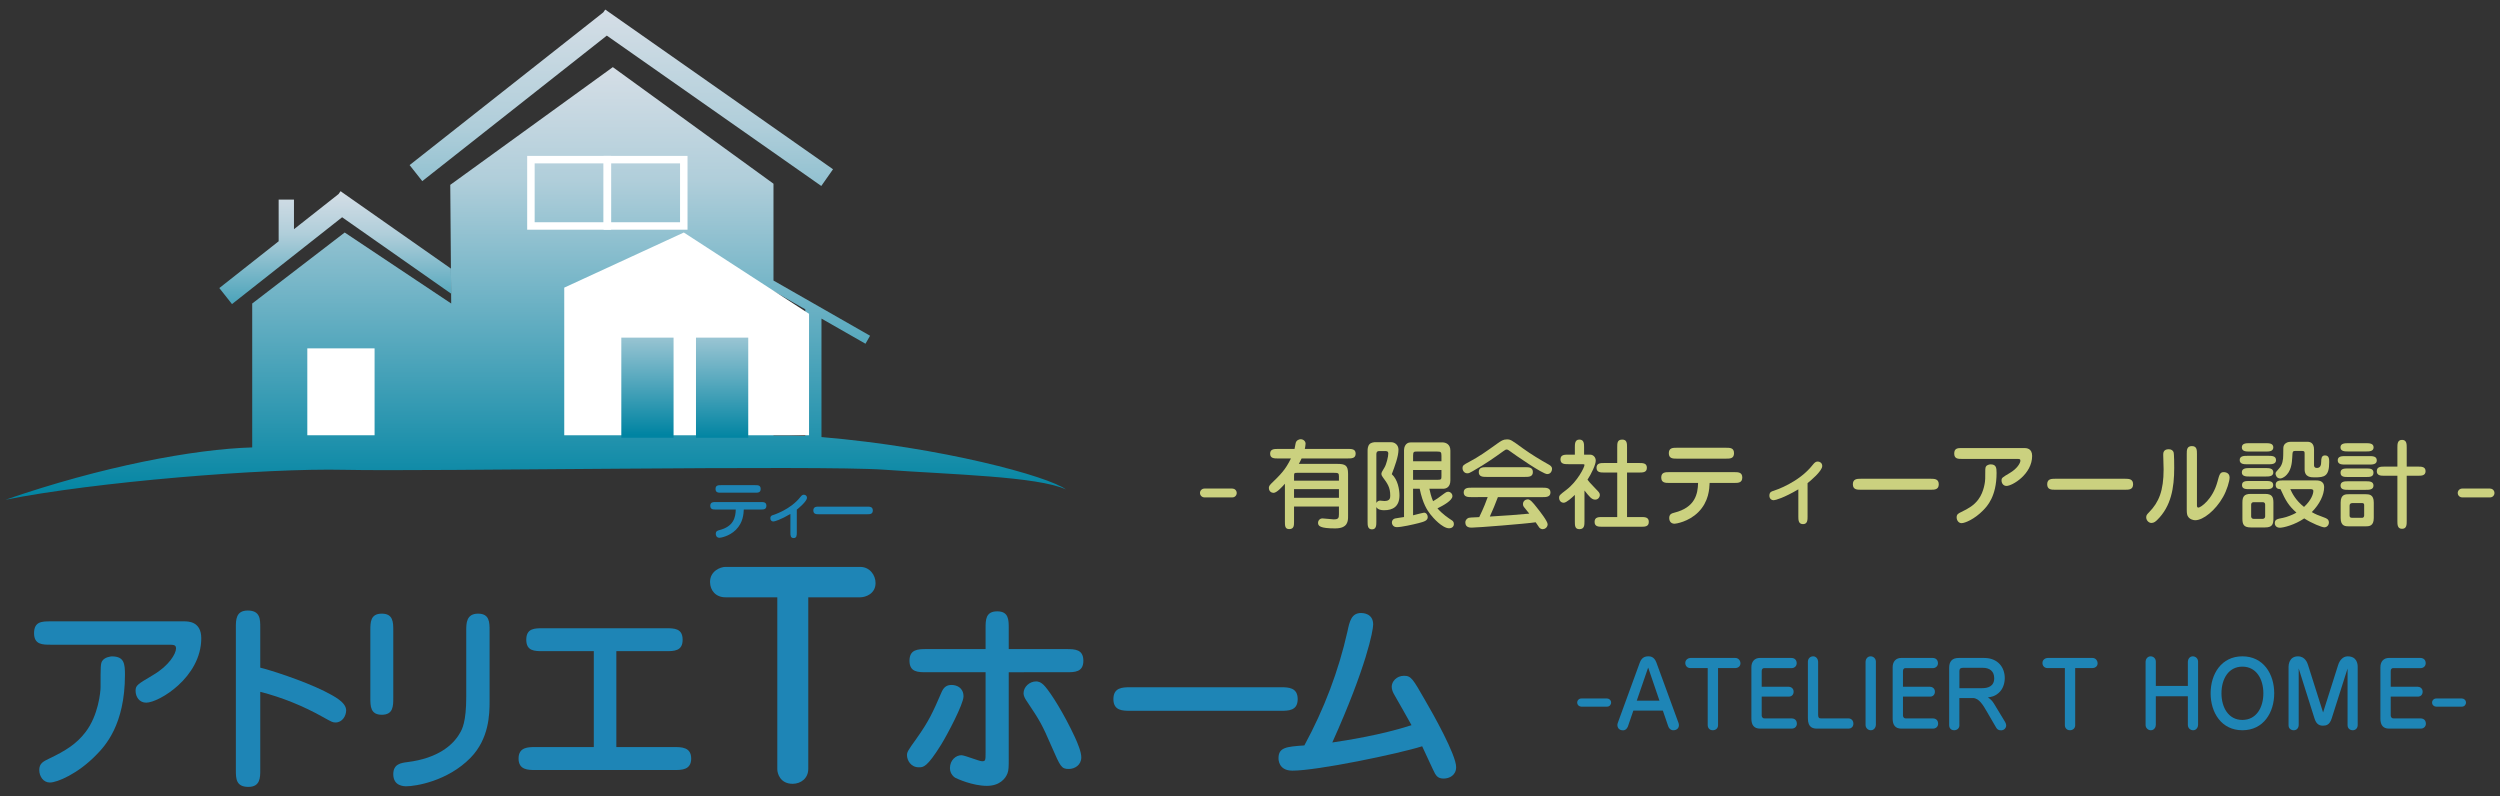 <?xml version="1.0" encoding="utf-8"?>
<!-- Generator: Adobe Illustrator 15.0.0, SVG Export Plug-In  -->
<!DOCTYPE svg PUBLIC "-//W3C//DTD SVG 1.1//EN" "http://www.w3.org/Graphics/SVG/1.1/DTD/svg11.dtd">
<svg version="1.1"
	 xmlns="http://www.w3.org/2000/svg" xmlns:xlink="http://www.w3.org/1999/xlink" xmlns:a="http://ns.adobe.com/AdobeSVGViewerExtensions/3.0/"
	 x="0px" y="0px" width="226px" height="72px" viewBox="-0.5 -0.865 226 72" enable-background="new -0.5 -0.865 226 72"
	 xml:space="preserve">
<rect x="-0.5" y="-0.865" width="226" height="72" fill="#333333" stroke="none"/>
<defs>
</defs>
<linearGradient id="SVGID_1_" gradientUnits="userSpaceOnUse" x1="47.932" y1="5.204" x2="47.932" y2="44.31">
	<stop  offset="0" style="stop-color:#D5DEE6"/>
	<stop  offset="0.261" style="stop-color:#B0CEDA"/>
	<stop  offset="1" style="stop-color:#0084A2"/>
</linearGradient>
<path fill="url(#SVGID_1_)" d="M73.761,38.645V27.935l3.979,2.274l0.414-0.723l-8.731-4.991v-8.752L54.9,5.204L40.204,15.846
	l0.06,7.569l0.018,2.268l0.007,0.891l-9.629-6.419l-8.361,6.419v13.008C17.03,39.735,8.705,41.3,0,44.31
	c8.023-1.605,23.396-2.872,30.659-2.703s42.907-0.437,48.819-0.007c5.912,0.43,13.852,0.599,16.386,1.781
	C94.236,42.175,84.607,39.566,73.761,38.645z M72.299,38.551c-0.953-0.043-1.913-0.054-2.876-0.043V25.455l2.876,1.644V38.551z"/>
<linearGradient id="SVGID_2_" gradientUnits="userSpaceOnUse" x1="29.805" y1="16.42" x2="29.805" y2="31.243">
	<stop  offset="0" style="stop-color:#D5DEE6"/>
	<stop  offset="0.261" style="stop-color:#B0CEDA"/>
	<stop  offset="1" style="stop-color:#0084A2"/>
</linearGradient>
<polygon fill="url(#SVGID_2_)" points="30.408,16.506 30.376,16.464 30.363,16.474 30.286,16.42 30.105,16.678 26.075,19.855 
	26.075,17.176 24.69,17.176 24.69,20.947 19.328,25.175 20.472,26.625 30.428,18.775 40.281,25.683 40.264,23.415 "/>
<linearGradient id="SVGID_3_" gradientUnits="userSpaceOnUse" x1="55.667" y1="0" x2="55.667" y2="40.342">
	<stop  offset="0" style="stop-color:#D5DEE6"/>
	<stop  offset="0.261" style="stop-color:#B0CEDA"/>
	<stop  offset="1" style="stop-color:#0084A2"/>
</linearGradient>
<polygon fill="url(#SVGID_3_)" points="54.356,2.354 73.744,15.947 74.805,14.436 54.337,0.085 54.305,0.044 54.292,0.054 54.215,0 
	54.034,0.257 36.529,14.059 37.673,15.509 "/>
<polygon fill="#FFFFFF" points="72.637,38.482 50.508,38.482 50.508,25.137 61.317,20.154 72.637,27.502 "/>
<rect x="27.281" y="30.627" fill="#FFFFFF" width="6.081" height="7.855"/>
<path fill="#FFFFFF" d="M54.744,19.9h-7.587v-6.672h7.587V19.9z M47.833,19.225h6.235v-5.321h-6.235V19.225z"/>
<path fill="#FFFFFF" d="M61.652,19.9h-7.587v-6.672h7.587V19.9z M54.741,19.225h6.235v-5.321h-6.235V19.225z"/>
<linearGradient id="SVGID_4_" gradientUnits="userSpaceOnUse" x1="58.028" y1="24.701" x2="58.028" y2="38.43">
	<stop  offset="0" style="stop-color:#D5DEE6"/>
	<stop  offset="0.261" style="stop-color:#B0CEDA"/>
	<stop  offset="1" style="stop-color:#0084A2"/>
</linearGradient>
<rect x="55.667" y="29.656" fill="url(#SVGID_4_)" width="4.723" height="9.052"/>
<linearGradient id="SVGID_5_" gradientUnits="userSpaceOnUse" x1="64.779" y1="24.701" x2="64.779" y2="38.768">
	<stop  offset="0.261" style="stop-color:#B0CEDA"/>
	<stop  offset="1" style="stop-color:#0084A2"/>
</linearGradient>
<rect x="62.417" y="29.656" fill="url(#SVGID_5_)" width="4.724" height="9.052"/>
<path fill="#1E85B6" d="M16.148,55.305c0.396,0,1.546,0.02,1.546,1.527c0,3.543-3.845,5.824-4.976,5.824
	c-0.622,0-0.962-0.527-0.962-1.074c0-0.49,0.17-0.584,1.564-1.414c1.489-0.867,2.093-1.961,2.093-2.412
	c0-0.34-0.208-0.34-0.792-0.34H4.067c-0.716,0-1.488,0-1.488-1.037c0-1.055,0.697-1.074,1.488-1.074H16.148z M10.796,60.131
	c0,4.541-1.81,6.465-2.639,7.293c-1.62,1.658-3.486,2.451-4.146,2.451c-0.603,0-0.961-0.566-0.961-1.131
	c0-0.604,0.358-0.773,0.905-1.037c1.451-0.697,2.449-1.301,3.279-2.395c1.168-1.525,1.356-3.656,1.356-4.051
	c0-1.904,0-2.131,0.151-2.375c0.226-0.359,0.81-0.414,0.866-0.414C10.721,58.473,10.796,59.114,10.796,60.131z"/>
<path fill="#1E85B6" d="M23.027,68.745c0,0.678,0,1.525-1.074,1.525c-1.131,0-1.131-0.771-1.131-1.525V55.852
	c0-0.678,0-1.525,1.074-1.525c1.131,0,1.131,0.791,1.131,1.525v3.639c0.867,0.207,3.826,1.148,5.805,2.129
	c0.886,0.453,1.96,0.998,1.96,1.734c0,0.508-0.357,1.094-0.961,1.094c-0.264,0-0.357-0.057-1.168-0.51
	c-1.716-0.961-3.638-1.754-5.636-2.262V68.745z"/>
<path fill="#1E85B6" d="M35.052,62.223c0,0.734,0,1.527-1.037,1.527c-1.036,0-1.036-0.793-1.036-1.527v-6.088
	c0-0.734,0-1.527,1.036-1.527c1.037,0,1.037,0.793,1.037,1.527V62.223z M43.759,62.524c0,1.168-0.037,3.393-1.734,5.127
	c-2.072,2.111-4.976,2.563-5.785,2.563c-0.208,0-1.188,0-1.188-1.092c0-0.924,0.697-1.018,1.281-1.094
	c2.732-0.34,4.128-1.527,4.75-2.639c0.188-0.32,0.565-0.98,0.565-3.26v-5.994c0-0.641,0-1.527,1.074-1.527
	c1.036,0,1.036,0.793,1.036,1.527V62.524z"/>
<path fill="#1E85B6" d="M55.218,66.67h5.239c0.641,0,1.526,0,1.526,1.037s-0.867,1.037-1.526,1.037H47.904
	c-0.659,0-1.526,0-1.526-1.037s0.867-1.037,1.526-1.037h5.277V58h-4.58c-0.772,0-1.526,0-1.526-1.035
	c0-1.037,0.754-1.037,1.526-1.037h11.083c0.754,0,1.526,0,1.526,1.037C61.211,58,60.438,58,59.685,58h-4.467V66.67z"/>
<path fill="#1E85B6" d="M72.567,68.653c0,0.826-0.656,1.338-1.411,1.338c-1.119,0-1.387-0.924-1.387-1.314V53.131h-4.694
	c-0.852,0-1.387-0.607-1.387-1.387c0-0.996,0.948-1.361,1.387-1.361h12.188c0.852,0,1.387,0.729,1.387,1.459
	c0,0.973-0.9,1.289-1.387,1.289h-4.695V68.653z"/>
<path fill="#1E85B6" d="M82.566,68.499c-0.734,0-1.074-0.641-1.074-1.092c0-0.283,0.076-0.416,0.849-1.49
	c1.149-1.621,1.489-2.393,2.299-4.26c0.208-0.451,0.49-0.602,0.886-0.602c0.453,0,1.075,0.244,1.075,1.035
	c0,0.697-1.471,3.469-2.017,4.354C83.302,68.499,82.981,68.499,82.566,68.499z M90.69,67.631c0,0.811,0,1.113-0.113,1.414
	c-0.188,0.49-0.717,1.131-1.866,1.131c-1.281,0-2.695-0.641-2.864-0.734c-0.057-0.037-0.472-0.303-0.472-0.867
	c0-0.734,0.547-1.168,1.037-1.168c0.301,0,1.602,0.545,1.865,0.545c0.32,0,0.32-0.074,0.32-0.865v-7.182h-5.353
	c-0.754,0-1.526,0-1.526-1.037s0.772-1.055,1.526-1.055h5.353v-1.885c0-0.754,0-1.527,1.056-1.527c1.037,0,1.037,0.773,1.037,1.527
	v1.885h5.221c0.754,0,1.526,0.018,1.526,1.055s-0.792,1.037-1.526,1.037H90.69V67.631z M97.249,67.594
	c0,0.697-0.584,1.055-1.131,1.055c-0.679,0-0.754-0.207-1.564-2.053c-0.867-1.998-1.018-2.262-2.28-4.146
	c-0.113-0.17-0.245-0.416-0.245-0.641c0-0.586,0.547-1.074,1.131-1.074c0.15,0,0.434,0.018,0.811,0.451
	c0.546,0.623,1.696,2.432,2.695,4.58C96.91,66.293,97.249,67.104,97.249,67.594z"/>
<path fill="#1E85B6" d="M101.678,63.391c-0.679,0-1.527,0-1.527-1.055c0-1.057,0.83-1.074,1.527-1.074h13.607
	c0.679,0,1.526,0.018,1.526,1.074c0,1.055-0.848,1.055-1.526,1.055H101.678z"/>
<path fill="#1E85B6" d="M121.315,56.192c0.188-0.887,0.358-1.641,1.225-1.641c0.151,0,1.094,0.02,1.094,1.037
	c0,0.547-0.604,3.807-3.694,10.668c1.263-0.189,4.354-0.66,7.162-1.564c-0.208-0.396-1.301-2.299-1.546-2.732
	c-0.132-0.227-0.245-0.471-0.245-0.754c0-0.453,0.434-0.98,1.112-0.98c0.641,0,0.792,0.264,1.903,2.205
	c0.717,1.225,2.809,4.938,2.809,6.051c0,0.734-0.604,1.035-1.131,1.035c-0.396,0-0.604-0.15-0.772-0.434
	c-0.113-0.188-0.98-2.092-1.169-2.486c-2.13,0.678-9.48,2.205-11.723,2.205c-1.263,0-1.263-1-1.263-1.131
	c0-0.98,0.735-1.037,2.337-1.15C119.186,63.26,120.505,59.811,121.315,56.192z"/>
<path fill="#1E85B6" d="M64.201,45.196c-0.225,0-0.492,0-0.492-0.341c0-0.334,0.268-0.334,0.492-0.334h4.088
	c0.226,0,0.493,0,0.493,0.334c0,0.341-0.268,0.341-0.493,0.341h-1.551c-0.019,0.377-0.049,1.168-0.712,1.831
	c-0.608,0.608-1.411,0.724-1.479,0.724c-0.298,0-0.34-0.25-0.34-0.353c0-0.256,0.164-0.298,0.322-0.341
	c1.308-0.328,1.466-1.174,1.484-1.861H64.201z M64.676,43.675c-0.231,0-0.492,0-0.492-0.34c0-0.341,0.261-0.341,0.492-0.341h3.097
	c0.237,0,0.492,0,0.492,0.341c0,0.34-0.255,0.34-0.492,0.34H64.676z"/>
<path fill="#1E85B6" d="M71.53,47.289c0,0.219,0,0.487-0.286,0.487c-0.292,0-0.292-0.268-0.292-0.487v-1.691
	c-0.906,0.535-1.441,0.681-1.539,0.681c-0.151,0-0.273-0.103-0.273-0.286c0-0.225,0.14-0.268,0.249-0.298
	c0.128-0.042,1.594-0.517,2.464-1.63c0.122-0.152,0.194-0.207,0.316-0.207c0.091,0,0.279,0.061,0.279,0.28
	c0,0.316-0.748,0.937-0.918,1.071V47.289z"/>
<path fill="#1E85B6" d="M73.518,45.622c-0.219,0-0.492,0-0.492-0.34c0-0.341,0.268-0.347,0.492-0.347h4.393
	c0.219,0,0.492,0.006,0.492,0.347c0,0.34-0.273,0.34-0.492,0.34H73.518z"/>
<path fill="#1E85B6" d="M144.779,62.278c0.17,0,0.365,0.139,0.365,0.373c0,0.195-0.154,0.365-0.365,0.365h-2.327
	c-0.179,0-0.373-0.137-0.373-0.373c0-0.201,0.17-0.365,0.373-0.365H144.779z"/>
<path fill="#1E85B6" d="M147.155,63.374l-0.487,1.418c-0.016,0.049-0.138,0.365-0.445,0.365c-0.495,0-0.512-0.422-0.512-0.479
	c0-0.072,0.017-0.129,0.041-0.203l1.979-5.424c0.179-0.486,0.471-0.584,0.787-0.584c0.138,0,0.519,0,0.729,0.584l1.986,5.424
	c0.017,0.049,0.041,0.131,0.041,0.221c0,0.275-0.211,0.453-0.503,0.453c-0.235,0-0.39-0.146-0.463-0.357l-0.486-1.418H147.155z
	 M149.515,62.473l-1.021-2.992l-1.03,2.992H149.515z"/>
<path fill="#1E85B6" d="M154.81,64.704c0,0.275-0.22,0.445-0.471,0.445c-0.373,0-0.462-0.309-0.462-0.438V59.53h-1.565
	c-0.284,0-0.462-0.203-0.462-0.463c0-0.332,0.315-0.453,0.462-0.453h4.063c0.284,0,0.462,0.242,0.462,0.486
	c0,0.324-0.3,0.43-0.462,0.43h-1.564V64.704z"/>
<path fill="#1E85B6" d="M161.198,61.217c0.154,0,0.446,0.105,0.446,0.445c0,0.291-0.203,0.445-0.414,0.445h-2.473v1.703
	c0,0.113,0.064,0.268,0.251,0.268h2.449c0.081,0,0.479,0.025,0.479,0.479c0,0.275-0.211,0.445-0.462,0.445h-2.871
	c-0.535,0-0.778-0.324-0.778-0.891v-4.664c0-0.502,0.292-0.834,0.771-0.834h2.83c0.308,0,0.494,0.186,0.494,0.479
	c0,0.283-0.227,0.445-0.47,0.445h-2.481c-0.162,0-0.211,0.139-0.211,0.283v1.396H161.198z"/>
<path fill="#1E85B6" d="M162.934,58.946c0-0.26,0.194-0.479,0.479-0.479c0.308,0,0.445,0.301,0.445,0.479v4.793
	c0,0.268,0.073,0.34,0.26,0.34h2.474c0.275,0,0.454,0.195,0.454,0.479c0,0.324-0.26,0.445-0.422,0.445h-2.847
	c-0.34,0-0.843-0.057-0.843-0.916V58.946z"/>
<path fill="#1E85B6" d="M168.147,58.946c0-0.17,0.13-0.479,0.454-0.479c0.283,0,0.479,0.227,0.479,0.479v5.725
	c0,0.146-0.122,0.479-0.454,0.479c-0.268,0-0.479-0.211-0.479-0.479V58.946z"/>
<path fill="#1E85B6" d="M173.969,61.217c0.154,0,0.446,0.105,0.446,0.445c0,0.291-0.202,0.445-0.413,0.445h-2.474v1.703
	c0,0.113,0.064,0.268,0.252,0.268h2.448c0.081,0,0.479,0.025,0.479,0.479c0,0.275-0.211,0.445-0.462,0.445h-2.871
	c-0.535,0-0.778-0.324-0.778-0.891v-4.664c0-0.502,0.292-0.834,0.771-0.834h2.83c0.308,0,0.494,0.186,0.494,0.479
	c0,0.283-0.227,0.445-0.47,0.445h-2.481c-0.162,0-0.211,0.139-0.211,0.283v1.396H173.969z"/>
<path fill="#1E85B6" d="M176.629,64.704c0,0.299-0.243,0.445-0.471,0.445c-0.349,0-0.454-0.275-0.454-0.438v-5.197
	c0-0.568,0.251-0.9,0.867-0.9h2.296c1.24,0,1.864,0.852,1.864,1.816c0,0.502-0.17,1.014-0.56,1.354
	c-0.356,0.309-0.688,0.357-0.965,0.398c0.235,0.145,0.405,0.324,0.544,0.551l0.997,1.646c0.098,0.162,0.113,0.283,0.113,0.34
	c0,0.195-0.162,0.438-0.462,0.438c-0.243,0-0.356-0.088-0.462-0.275l-0.763-1.313c-0.405-0.707-0.771-1.33-1.322-1.33h-1.224V64.704
	z M178.68,61.346c0.495,0,1.096-0.139,1.096-0.9c0-0.641-0.414-0.941-1.03-0.941h-1.76c-0.194,0-0.356,0.025-0.356,0.309v1.533
	H178.68z"/>
<path fill="#1E85B6" d="M187.097,64.704c0,0.275-0.219,0.445-0.471,0.445c-0.373,0-0.462-0.309-0.462-0.438V59.53h-1.565
	c-0.283,0-0.462-0.203-0.462-0.463c0-0.332,0.316-0.453,0.462-0.453h4.063c0.283,0,0.462,0.242,0.462,0.486
	c0,0.324-0.301,0.43-0.462,0.43h-1.565V64.704z"/>
<path fill="#1E85B6" d="M194.386,62.077v2.594c0,0.195-0.146,0.479-0.446,0.479c-0.268,0-0.479-0.211-0.479-0.479v-5.725
	c0-0.178,0.138-0.479,0.454-0.479c0.252,0,0.471,0.195,0.471,0.479v2.197h2.896v-2.197c0-0.195,0.146-0.479,0.445-0.479
	c0.268,0,0.479,0.211,0.479,0.479v5.725c0,0.18-0.138,0.479-0.446,0.479c-0.251,0-0.478-0.195-0.478-0.479v-2.594H194.386z"/>
<path fill="#1E85B6" d="M199.34,61.809c0-1.752,0.981-3.342,2.87-3.342c1.898,0,2.879,1.59,2.879,3.342
	c0,1.727-0.957,3.34-2.879,3.34C200.313,65.149,199.34,63.551,199.34,61.809z M202.21,59.399c-1.257,0-1.889,1.119-1.889,2.41
	c0,1.271,0.624,2.408,1.889,2.408c1.266,0,1.898-1.127,1.898-2.408S203.476,59.399,202.21,59.399z"/>
<path fill="#1E85B6" d="M211.722,59.563l-1.436,4.516c-0.194,0.6-0.502,0.656-0.803,0.656c-0.405,0-0.616-0.227-0.754-0.656
	l-1.427-4.516v5.133c0,0.162-0.114,0.453-0.446,0.453c-0.26,0-0.471-0.162-0.471-0.445v-5.287c0-0.131,0.033-0.949,0.852-0.949
	c0.657,0,0.852,0.609,0.908,0.779l1.362,4.297l1.362-4.297c0.122-0.391,0.413-0.779,0.859-0.779c0.819,0,0.908,0.656,0.908,0.949
	v5.287c0,0.162-0.121,0.445-0.445,0.445c-0.276,0-0.471-0.186-0.471-0.453V59.563z"/>
<path fill="#1E85B6" d="M218.063,61.217c0.153,0,0.445,0.105,0.445,0.445c0,0.291-0.202,0.445-0.413,0.445h-2.474v1.703
	c0,0.113,0.064,0.268,0.252,0.268h2.448c0.081,0,0.479,0.025,0.479,0.479c0,0.275-0.211,0.445-0.462,0.445h-2.871
	c-0.535,0-0.778-0.324-0.778-0.891v-4.664c0-0.502,0.292-0.834,0.771-0.834h2.83c0.309,0,0.494,0.186,0.494,0.479
	c0,0.283-0.227,0.445-0.47,0.445h-2.481c-0.162,0-0.211,0.139-0.211,0.283v1.396H218.063z"/>
<path fill="#1E85B6" d="M222.06,62.278c0.17,0,0.365,0.139,0.365,0.373c0,0.195-0.154,0.365-0.365,0.365h-2.327
	c-0.179,0-0.373-0.137-0.373-0.373c0-0.201,0.17-0.365,0.373-0.365H222.06z"/>
<path fill="#CBD17F" d="M110.904,43.301c0.185,0,0.395,0.149,0.395,0.404c0,0.21-0.166,0.395-0.395,0.395h-2.521
	c-0.193,0-0.404-0.149-0.404-0.404c0-0.22,0.185-0.395,0.404-0.395H110.904z"/>
<path fill="#CBD17F" d="M121.348,39.717c0.334,0,0.703,0,0.703,0.43c0,0.431-0.378,0.431-0.703,0.431h-4.182
	c-0.123,0.264-0.192,0.387-0.254,0.492h3.452c0.747,0,1.001,0.123,1.001,0.896v3.821c0,0.439,0,1.116-1.168,1.116
	c-1.344,0-1.546-0.211-1.546-0.5c0-0.211,0.158-0.404,0.404-0.404c0.158,0,0.86,0.088,1.01,0.088c0.422,0,0.475-0.123,0.475-0.466
	v-0.694h-4.059v1.353c0,0.36,0,0.685-0.439,0.685c-0.386,0-0.386-0.308-0.386-0.685v-3.417c-0.325,0.369-0.756,0.826-1.028,0.826
	c-0.158,0-0.422-0.106-0.422-0.448c0-0.114,0.045-0.22,0.193-0.369c0.87-0.843,1.301-1.265,1.801-2.292h-1.177
	c-0.325,0-0.703,0-0.703-0.431c0-0.43,0.378-0.43,0.703-0.43h1.502c0.018-0.088,0.088-0.457,0.105-0.536
	c0.053-0.228,0.281-0.343,0.448-0.343c0.245,0,0.447,0.185,0.447,0.404c0,0.114-0.044,0.352-0.069,0.475H121.348z M120.54,42.589
	v-0.386c0-0.298-0.062-0.325-0.439-0.325h-3.329c-0.246,0-0.29,0.017-0.29,0.246v0.465H120.54z M116.481,43.354v0.782h4.059v-0.782
	H116.481z"/>
<path fill="#CBD17F" d="M123.922,46.297c0,0.307,0,0.693-0.396,0.693s-0.396-0.386-0.396-0.693v-6.352c0-0.21,0-0.457,0.176-0.659
	c0.141-0.149,0.422-0.175,0.439-0.175h1.52c0.316,0,0.658,0.237,0.658,0.676c0,0.615-0.333,1.493-0.605,2.214
	c0.545,0.491,0.694,1.396,0.694,1.915c0,1.028-0.615,1.344-1.389,1.344c-0.246,0-0.571-0.043-0.702-0.29V46.297z M123.922,44.601
	c0.097-0.175,0.237-0.21,0.342-0.21c0.053,0,0.325,0.035,0.387,0.035c0.51,0,0.527-0.272,0.527-0.492
	c0-0.747-0.246-1.081-0.686-1.678c-0.088-0.123-0.114-0.202-0.114-0.281c0-0.114,0.079-0.254,0.29-0.597
	c0.167-0.281,0.334-0.966,0.334-1.239c0-0.105-0.026-0.228-0.237-0.228h-0.571c-0.271,0-0.271,0.184-0.271,0.325V44.601z
	 M127.242,43.319v2.398c0.526-0.132,0.931-0.237,0.992-0.237c0.22,0,0.334,0.229,0.334,0.396c0,0.334-0.343,0.422-0.843,0.553
	c-0.483,0.123-1.529,0.36-1.951,0.36c-0.377,0-0.447-0.316-0.447-0.413c0-0.176,0.088-0.308,0.272-0.369
	c0.123-0.035,0.702-0.105,0.825-0.132v-6.053c0-0.21,0.105-0.694,0.606-0.694h2.863c0.299,0,0.721,0.158,0.721,0.738v2.697
	c0,0.65-0.431,0.755-0.642,0.755h-1.256c0.062,0.298,0.158,0.72,0.334,1.124c0.325-0.184,0.396-0.237,1.019-0.703
	c0.088-0.062,0.202-0.149,0.343-0.149c0.185,0,0.387,0.158,0.387,0.395c0,0.387-0.8,0.834-1.353,1.107
	c0.465,0.527,0.983,0.87,1.265,1.054c0.097,0.062,0.22,0.141,0.22,0.36c0,0.264-0.22,0.387-0.422,0.387
	c-0.624,0-1.476-0.966-1.704-1.265c-0.281-0.36-0.686-0.958-0.966-2.311H127.242z M129.807,40.833v-0.492
	c0-0.343-0.053-0.386-0.403-0.386h-1.827c-0.264,0-0.334,0.017-0.334,0.386v0.492H129.807z M127.242,41.624v0.887h2.17
	c0.386,0,0.395-0.053,0.395-0.334v-0.553H127.242z"/>
<path fill="#CBD17F" d="M137.177,39.673c0.747,0.536,1.528,1.01,2.328,1.458c0.149,0.088,0.299,0.176,0.299,0.396
	c0,0.062-0.045,0.465-0.439,0.465c-0.404,0-2.794-1.651-3.479-2.152c-0.105-0.07-0.149-0.07-0.176-0.07
	c-0.097,0-0.158,0.044-0.308,0.149c-0.791,0.571-1.599,1.143-2.785,1.819c-0.263,0.149-0.333,0.184-0.474,0.184
	c-0.281,0-0.431-0.254-0.431-0.465c0-0.246,0.105-0.308,0.589-0.562c0.975-0.527,1.432-0.861,2.564-1.669
	c0.343-0.237,0.519-0.369,0.844-0.369C136.062,38.856,136.113,38.9,137.177,39.673z M132.521,44.074c-0.29,0-0.703,0-0.703-0.422
	c0-0.43,0.413-0.43,0.703-0.43h6.438c0.29,0,0.703,0,0.703,0.43c0,0.422-0.413,0.422-0.703,0.422h-4.05
	c-0.22,0.598-0.466,1.177-0.729,1.757c1.932-0.123,2.143-0.132,3.566-0.264c-0.079-0.097-0.404-0.5-0.466-0.58
	c-0.088-0.114-0.105-0.185-0.105-0.272c0-0.299,0.237-0.439,0.439-0.439c0.22,0,0.456,0.281,0.808,0.729
	c0.316,0.395,0.984,1.256,0.984,1.52c0,0.299-0.272,0.448-0.431,0.448c-0.229,0-0.334-0.149-0.369-0.211
	c-0.044-0.062-0.237-0.352-0.281-0.413c-0.852,0.131-5.253,0.483-5.779,0.483c-0.149,0-0.58,0-0.58-0.466
	c0-0.246,0.185-0.377,0.308-0.421c0.097-0.026,0.184-0.026,0.948-0.062c0.448-0.931,0.615-1.397,0.765-1.81H132.521z M137.37,41.369
	c0.316,0,0.702,0,0.702,0.439c0,0.439-0.386,0.439-0.702,0.439h-3.487c-0.316,0-0.703,0-0.703-0.439
	c0-0.439,0.387-0.439,0.703-0.439H137.37z"/>
<path fill="#CBD17F" d="M141.867,43.872c-0.264,0.255-0.765,0.711-1.002,0.711c-0.263,0-0.421-0.202-0.421-0.448
	c0-0.22,0.07-0.272,0.658-0.72c1.02-0.782,1.635-2.047,1.635-2.24c0-0.062-0.035-0.079-0.158-0.079h-1.31
	c-0.324,0-0.702,0-0.702-0.431c0-0.43,0.378-0.43,0.702-0.43h0.598v-0.659c0-0.308,0-0.703,0.413-0.703
	c0.422,0,0.422,0.395,0.422,0.703v0.659h0.535c0.29,0,0.519,0.229,0.519,0.545c0,0.36-0.396,1.186-0.746,1.722
	c0.061,0.087,0.298,0.377,0.711,0.791c0.334,0.343,0.404,0.413,0.404,0.588c0,0.202-0.158,0.422-0.422,0.422
	c-0.316,0-0.527-0.272-0.966-0.826v2.785c0,0.333,0,0.711-0.457,0.711c-0.413,0-0.413-0.325-0.413-0.711V43.872z M145.697,45.875
	v-4.023h-1.168c-0.325,0-0.703,0-0.703-0.43s0.378-0.43,0.703-0.43h1.168v-1.415c0-0.386,0-0.703,0.457-0.703
	c0.43,0,0.43,0.351,0.43,0.703v1.415h1.09c0.334,0,0.703,0,0.703,0.43s-0.369,0.43-0.703,0.43h-1.09v4.023h1.266
	c0.334,0,0.702,0,0.702,0.439c0,0.439-0.368,0.439-0.702,0.439h-3.496c-0.343,0-0.703,0-0.703-0.439c0-0.439,0.36-0.439,0.703-0.439
	H145.697z"/>
<path fill="#CBD17F" d="M150.388,42.792c-0.325,0-0.712,0-0.712-0.492c0-0.483,0.387-0.483,0.712-0.483h5.903
	c0.325,0,0.712,0,0.712,0.483c0,0.492-0.387,0.492-0.712,0.492h-2.24c-0.026,0.544-0.07,1.687-1.027,2.644
	c-0.879,0.878-2.038,1.045-2.135,1.045c-0.431,0-0.492-0.36-0.492-0.509c0-0.369,0.237-0.431,0.466-0.492
	c1.889-0.474,2.117-1.695,2.144-2.688H150.388z M151.073,40.596c-0.334,0-0.712,0-0.712-0.492c0-0.492,0.378-0.492,0.712-0.492
	h4.471c0.343,0,0.712,0,0.712,0.492c0,0.492-0.369,0.492-0.712,0.492H151.073z"/>
<path fill="#CBD17F" d="M162.905,45.813c0,0.316,0,0.703-0.413,0.703c-0.422,0-0.422-0.387-0.422-0.703v-2.442
	c-1.309,0.773-2.082,0.984-2.222,0.984c-0.22,0-0.396-0.149-0.396-0.413c0-0.325,0.202-0.387,0.359-0.43
	c0.186-0.062,2.302-0.747,3.559-2.354c0.176-0.22,0.281-0.299,0.456-0.299c0.132,0,0.404,0.088,0.404,0.404
	c0,0.457-1.08,1.353-1.326,1.546V45.813z"/>
<path fill="#CBD17F" d="M167.71,43.407c-0.316,0-0.712,0-0.712-0.492c0-0.492,0.387-0.5,0.712-0.5h6.342
	c0.316,0,0.712,0.009,0.712,0.5c0,0.492-0.396,0.492-0.712,0.492H167.71z"/>
<path fill="#CBD17F" d="M182.484,39.638c0.185,0,0.721,0.009,0.721,0.711c0,1.652-1.792,2.714-2.319,2.714
	c-0.29,0-0.447-0.246-0.447-0.5c0-0.229,0.078-0.272,0.729-0.659c0.694-0.404,0.976-0.914,0.976-1.125
	c0-0.158-0.097-0.158-0.369-0.158h-4.92c-0.333,0-0.693,0-0.693-0.483c0-0.492,0.325-0.5,0.693-0.5H182.484z M179.99,41.887
	c0,2.117-0.844,3.013-1.23,3.399c-0.755,0.773-1.625,1.142-1.932,1.142c-0.281,0-0.448-0.263-0.448-0.527
	c0-0.281,0.167-0.36,0.422-0.483c0.676-0.325,1.142-0.606,1.528-1.116c0.544-0.711,0.632-1.704,0.632-1.889
	c0-0.887,0-0.993,0.07-1.107c0.105-0.167,0.378-0.193,0.404-0.193C179.955,41.114,179.99,41.413,179.99,41.887z"/>
<path fill="#CBD17F" d="M185.278,43.407c-0.316,0-0.712,0-0.712-0.492c0-0.492,0.387-0.5,0.712-0.5h6.342
	c0.316,0,0.712,0.009,0.712,0.5c0,0.492-0.396,0.492-0.712,0.492H185.278z"/>
<path fill="#CBD17F" d="M194.51,46.139c-0.132,0.131-0.299,0.272-0.518,0.272c-0.255,0-0.475-0.246-0.475-0.509
	c0-0.193,0.07-0.264,0.264-0.465c0.878-0.896,1.309-1.933,1.309-3.874c0-0.211-0.035-1.125-0.035-1.318c0-0.141,0-0.5,0.501-0.5
	c0.254,0,0.377,0.131,0.43,0.254c0.062,0.141,0.062,1.204,0.062,1.441C196.047,43.231,195.775,44.9,194.51,46.139z M198.103,44.716
	c0,0.202,0,0.307,0.132,0.307c0.193,0,1.282-0.72,1.722-2.337c0.185-0.685,0.237-0.87,0.58-0.87c0.026,0,0.519,0,0.519,0.483
	c0,0.325-0.246,1.159-0.589,1.757c-0.686,1.221-1.801,2.108-2.521,2.108c-0.185,0-0.526-0.088-0.676-0.378
	c-0.044-0.088-0.088-0.211-0.088-0.571v-5.042c0-0.343,0-0.712,0.466-0.712c0.456,0,0.456,0.369,0.456,0.712V44.716z"/>
<path fill="#CBD17F" d="M204.559,40.341c0.299,0,0.694,0,0.694,0.387c0,0.377-0.404,0.377-0.694,0.377h-1.896
	c-0.291,0-0.694,0-0.694-0.386c0-0.378,0.403-0.378,0.694-0.378H204.559z M204.322,39.199c0.28,0,0.685,0,0.685,0.378
	s-0.404,0.378-0.685,0.378h-1.468c-0.29,0-0.693,0-0.693-0.378s0.413-0.378,0.693-0.378H204.322z M204.313,41.448
	c0.299,0,0.694,0.009,0.694,0.387c0,0.377-0.396,0.377-0.694,0.377h-1.458c-0.299,0-0.693,0-0.693-0.377
	c0-0.378,0.403-0.387,0.693-0.387H204.313z M204.322,42.616c0.307,0,0.676,0,0.676,0.37c0,0.369-0.369,0.369-0.676,0.369h-1.468
	c-0.316,0-0.677,0-0.677-0.369c0-0.37,0.36-0.37,0.677-0.37H204.322z M202.969,46.815c-0.606,0-0.755-0.246-0.755-0.773v-1.476
	c0-0.527,0.148-0.782,0.755-0.782h1.292c0.614,0,0.755,0.255,0.755,0.782v1.476c0,0.527-0.141,0.773-0.755,0.773H202.969z
	 M203.224,44.531c-0.141,0-0.22,0.105-0.22,0.21v1.089c0,0.097,0.079,0.211,0.22,0.211h0.825c0.097,0,0.221-0.079,0.221-0.211
	v-1.089c0-0.141-0.098-0.21-0.221-0.21H203.224z M208.837,42.563c0.211,0,0.765,0,0.765,0.615c0,0.685-0.404,1.538-1.116,2.249
	c0.369,0.211,0.51,0.264,1.151,0.501c0.167,0.062,0.395,0.149,0.395,0.439c0,0.264-0.201,0.439-0.412,0.439
	s-1.116-0.352-1.819-0.808c-0.852,0.588-1.879,0.843-2.195,0.843c-0.431,0-0.466-0.334-0.466-0.404c0-0.351,0.211-0.386,0.756-0.492
	c0.315-0.062,0.852-0.264,1.203-0.466c-0.686-0.615-0.966-1.054-1.44-2.125c-0.167-0.009-0.439-0.018-0.439-0.396
	c0-0.395,0.387-0.395,0.703-0.395H208.837z M207.836,40.13c0-0.132,0-0.229-0.202-0.229h-0.633c-0.255,0-0.255,0.062-0.281,0.58
	c-0.026,0.448-0.07,1.309-0.711,1.757c-0.22,0.149-0.334,0.149-0.387,0.149c-0.334,0-0.413-0.343-0.413-0.422
	c0-0.131,0.026-0.158,0.352-0.518c0.272-0.308,0.342-0.764,0.342-1.142c0-0.72,0-0.799,0.08-0.94c0.141-0.228,0.377-0.29,0.579-0.29
	h1.572c0.255,0,0.554,0.149,0.554,0.694v1.396c0,0.088,0,0.272,0.264,0.272c0.299,0,0.387-0.229,0.387-0.606
	c0-0.167,0-0.527,0.333-0.527c0.387,0,0.387,0.334,0.387,0.606c0,1.283-0.421,1.379-1.3,1.379c-0.343,0-0.922,0-0.922-0.729V40.13z
	 M206.544,43.354c0.167,0.378,0.492,1.019,1.239,1.607c0.667-0.615,0.843-1.186,0.843-1.44c0-0.167-0.176-0.167-0.237-0.167H206.544
	z"/>
<path fill="#CBD17F" d="M213.668,40.367c0.299,0,0.694,0,0.694,0.387c0,0.377-0.404,0.377-0.694,0.377h-2.144
	c-0.299,0-0.693,0-0.693-0.386c0-0.378,0.403-0.378,0.693-0.378H213.668z M213.387,39.199c0.29,0,0.686,0.009,0.686,0.378
	c0,0.369-0.404,0.369-0.686,0.369h-1.616c-0.29,0-0.693,0-0.693-0.377c0-0.36,0.412-0.369,0.693-0.369H213.387z M211.779,42.256
	c-0.352,0-0.694,0-0.694-0.387c0-0.386,0.352-0.386,0.694-0.386h1.59c0.352,0,0.694,0,0.694,0.386c0,0.387-0.352,0.387-0.694,0.387
	H211.779z M213.369,42.642c0.299,0,0.694,0,0.694,0.387s-0.404,0.387-0.694,0.387h-1.59c-0.299,0-0.694,0-0.694-0.387
	s0.396-0.387,0.694-0.387H213.369z M213.316,43.811c0.36,0,0.773,0.026,0.773,0.755v1.397c0,0.747-0.431,0.755-0.773,0.755h-1.449
	c-0.36,0-0.772-0.018-0.772-0.755v-1.397c0-0.747,0.43-0.755,0.772-0.755H213.316z M212.21,44.61c-0.176,0-0.308,0.036-0.308,0.264
	v0.87c0,0.097,0.035,0.202,0.22,0.202h0.913c0.114,0,0.185-0.088,0.185-0.211v-0.958c0-0.114-0.07-0.167-0.193-0.167H212.21z
	 M218.078,41.316c0.315,0,0.693,0,0.693,0.413c0,0.413-0.378,0.413-0.693,0.413h-1.011v4.094c0,0.316,0,0.703-0.421,0.703
	c-0.422,0-0.422-0.387-0.422-0.703v-4.094h-1.16c-0.325,0-0.702,0-0.702-0.413c0-0.413,0.377-0.413,0.702-0.413h1.16v-1.713
	c0-0.316,0-0.703,0.422-0.703c0.421,0,0.421,0.386,0.421,0.703v1.713H218.078z"/>
<path fill="#CBD17F" d="M224.604,43.301c0.185,0,0.396,0.149,0.396,0.404c0,0.21-0.167,0.395-0.396,0.395h-2.521
	c-0.193,0-0.404-0.149-0.404-0.404c0-0.22,0.185-0.395,0.404-0.395H224.604z"/>
</svg>
